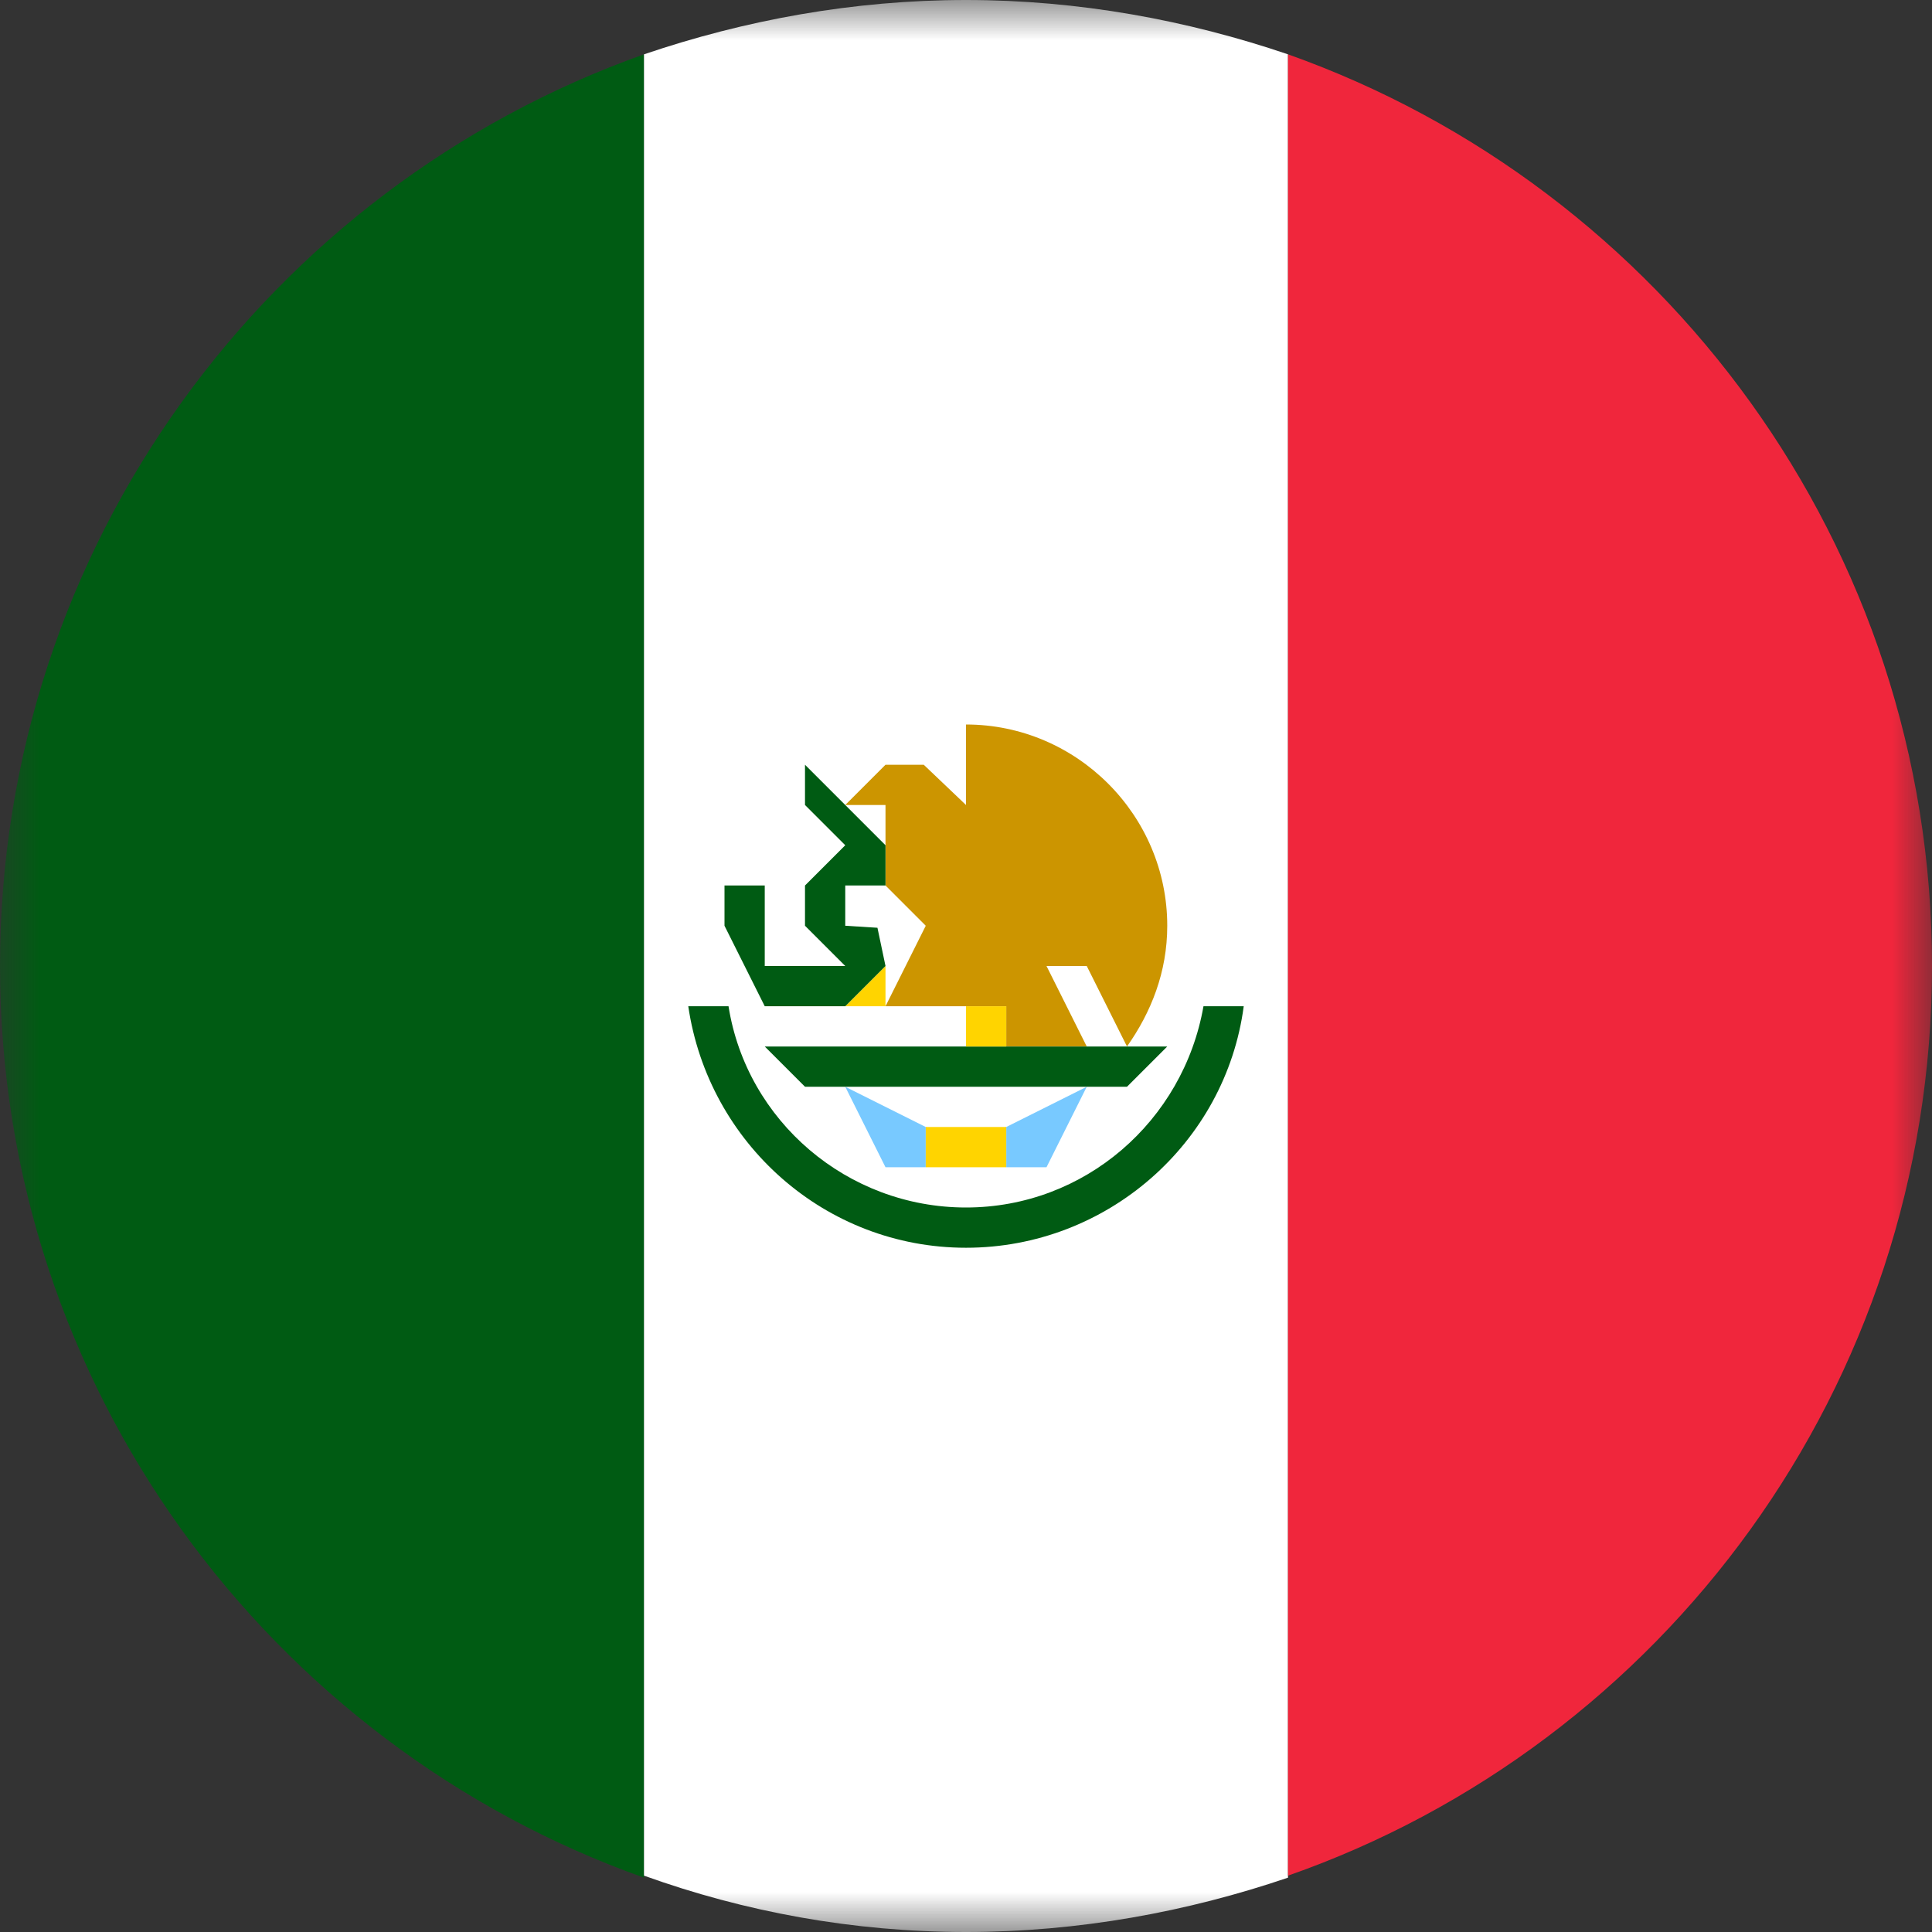 <svg width="24" height="24" viewBox="0 0 24 24" fill="none" xmlns="http://www.w3.org/2000/svg">
<rect x="0" y="0" width="24" height="24" fill="#333333" stroke="none"/>
<g clip-path="url(#clip0_8247_1486)">
<mask id="mask0_8247_1486" style="mask-type:luminance" maskUnits="userSpaceOnUse" x="0" y="0" width="24" height="24">
<path d="M24 0H0V24H24V0Z" fill="white"/>
</mask>
<g mask="url(#mask0_8247_1486)">
<path d="M8 23.325V0.675C3.35 2.325 0 6.775 0 12C0 17.225 3.35 21.675 8 23.325Z" fill="#005B13"/>
<path d="M16 0.675C14.75 0.25 13.4 0 12 0C10.6 0 9.25 0.25 8 0.675V23.3C9.25 23.75 10.6 24 12 24C13.4 24 14.75 23.75 16 23.325V0.675Z" fill="white"/>
<path d="M16 0.675V23.3C20.65 21.675 24 17.225 24 12C24 6.775 20.65 2.325 16 0.675Z" fill="#F0263C"/>
<path d="M11 10.5V11L11.5 11.5L11 12.5H12H12.5V13H13.5L13 12H13.5L14 13C14.3 12.575 14.5 12.075 14.5 11.5C14.5 10.125 13.375 9 12 9V10L11.475 9.5H11L10.5 10H11V10.5Z" fill="#CC9500"/>
<path d="M10.5 13.5L11 14.5H11.5V14L10.5 13.5Z" fill="#78C9FF"/>
<path d="M12.5 14.5H13L13.5 13.5L12.5 14V14.5Z" fill="#78C9FF"/>
<path d="M12 13H9.5L10 13.5H10.5H13.5H14L14.5 13H13.5H12.5H12Z" fill="#005B13"/>
<path d="M12.5 14H11.5V14.5H12.5V14Z" fill="#FFD400"/>
<path d="M12.5 12.5H12V13H12.5V12.5Z" fill="#FFD400"/>
<path d="M10.5 12.5H11V12L10.5 12.5Z" fill="#FFD400"/>
<path d="M10 12.5H10.5L11 12L10.9 11.525L10.5 11.5V11H11V10.5L10.5 10L10 9.5V10L10.5 10.5L10 11V11.5L10.5 12H10H9.5V11H9V11.5L9.5 12.5H10Z" fill="#005B13"/>
<path d="M14.95 12.5C14.7 13.925 13.475 15 12 15C10.525 15 9.275 13.925 9.05 12.5H8.55C8.8 14.2 10.25 15.5 12 15.5C13.75 15.5 15.225 14.2 15.45 12.5H14.95Z" fill="#005B13"/>
</g>
</g>
<defs>
<clipPath id="clip0_8247_1486">
<rect width="24" height="24" fill="white"/>
</clipPath>
</defs>
</svg>
